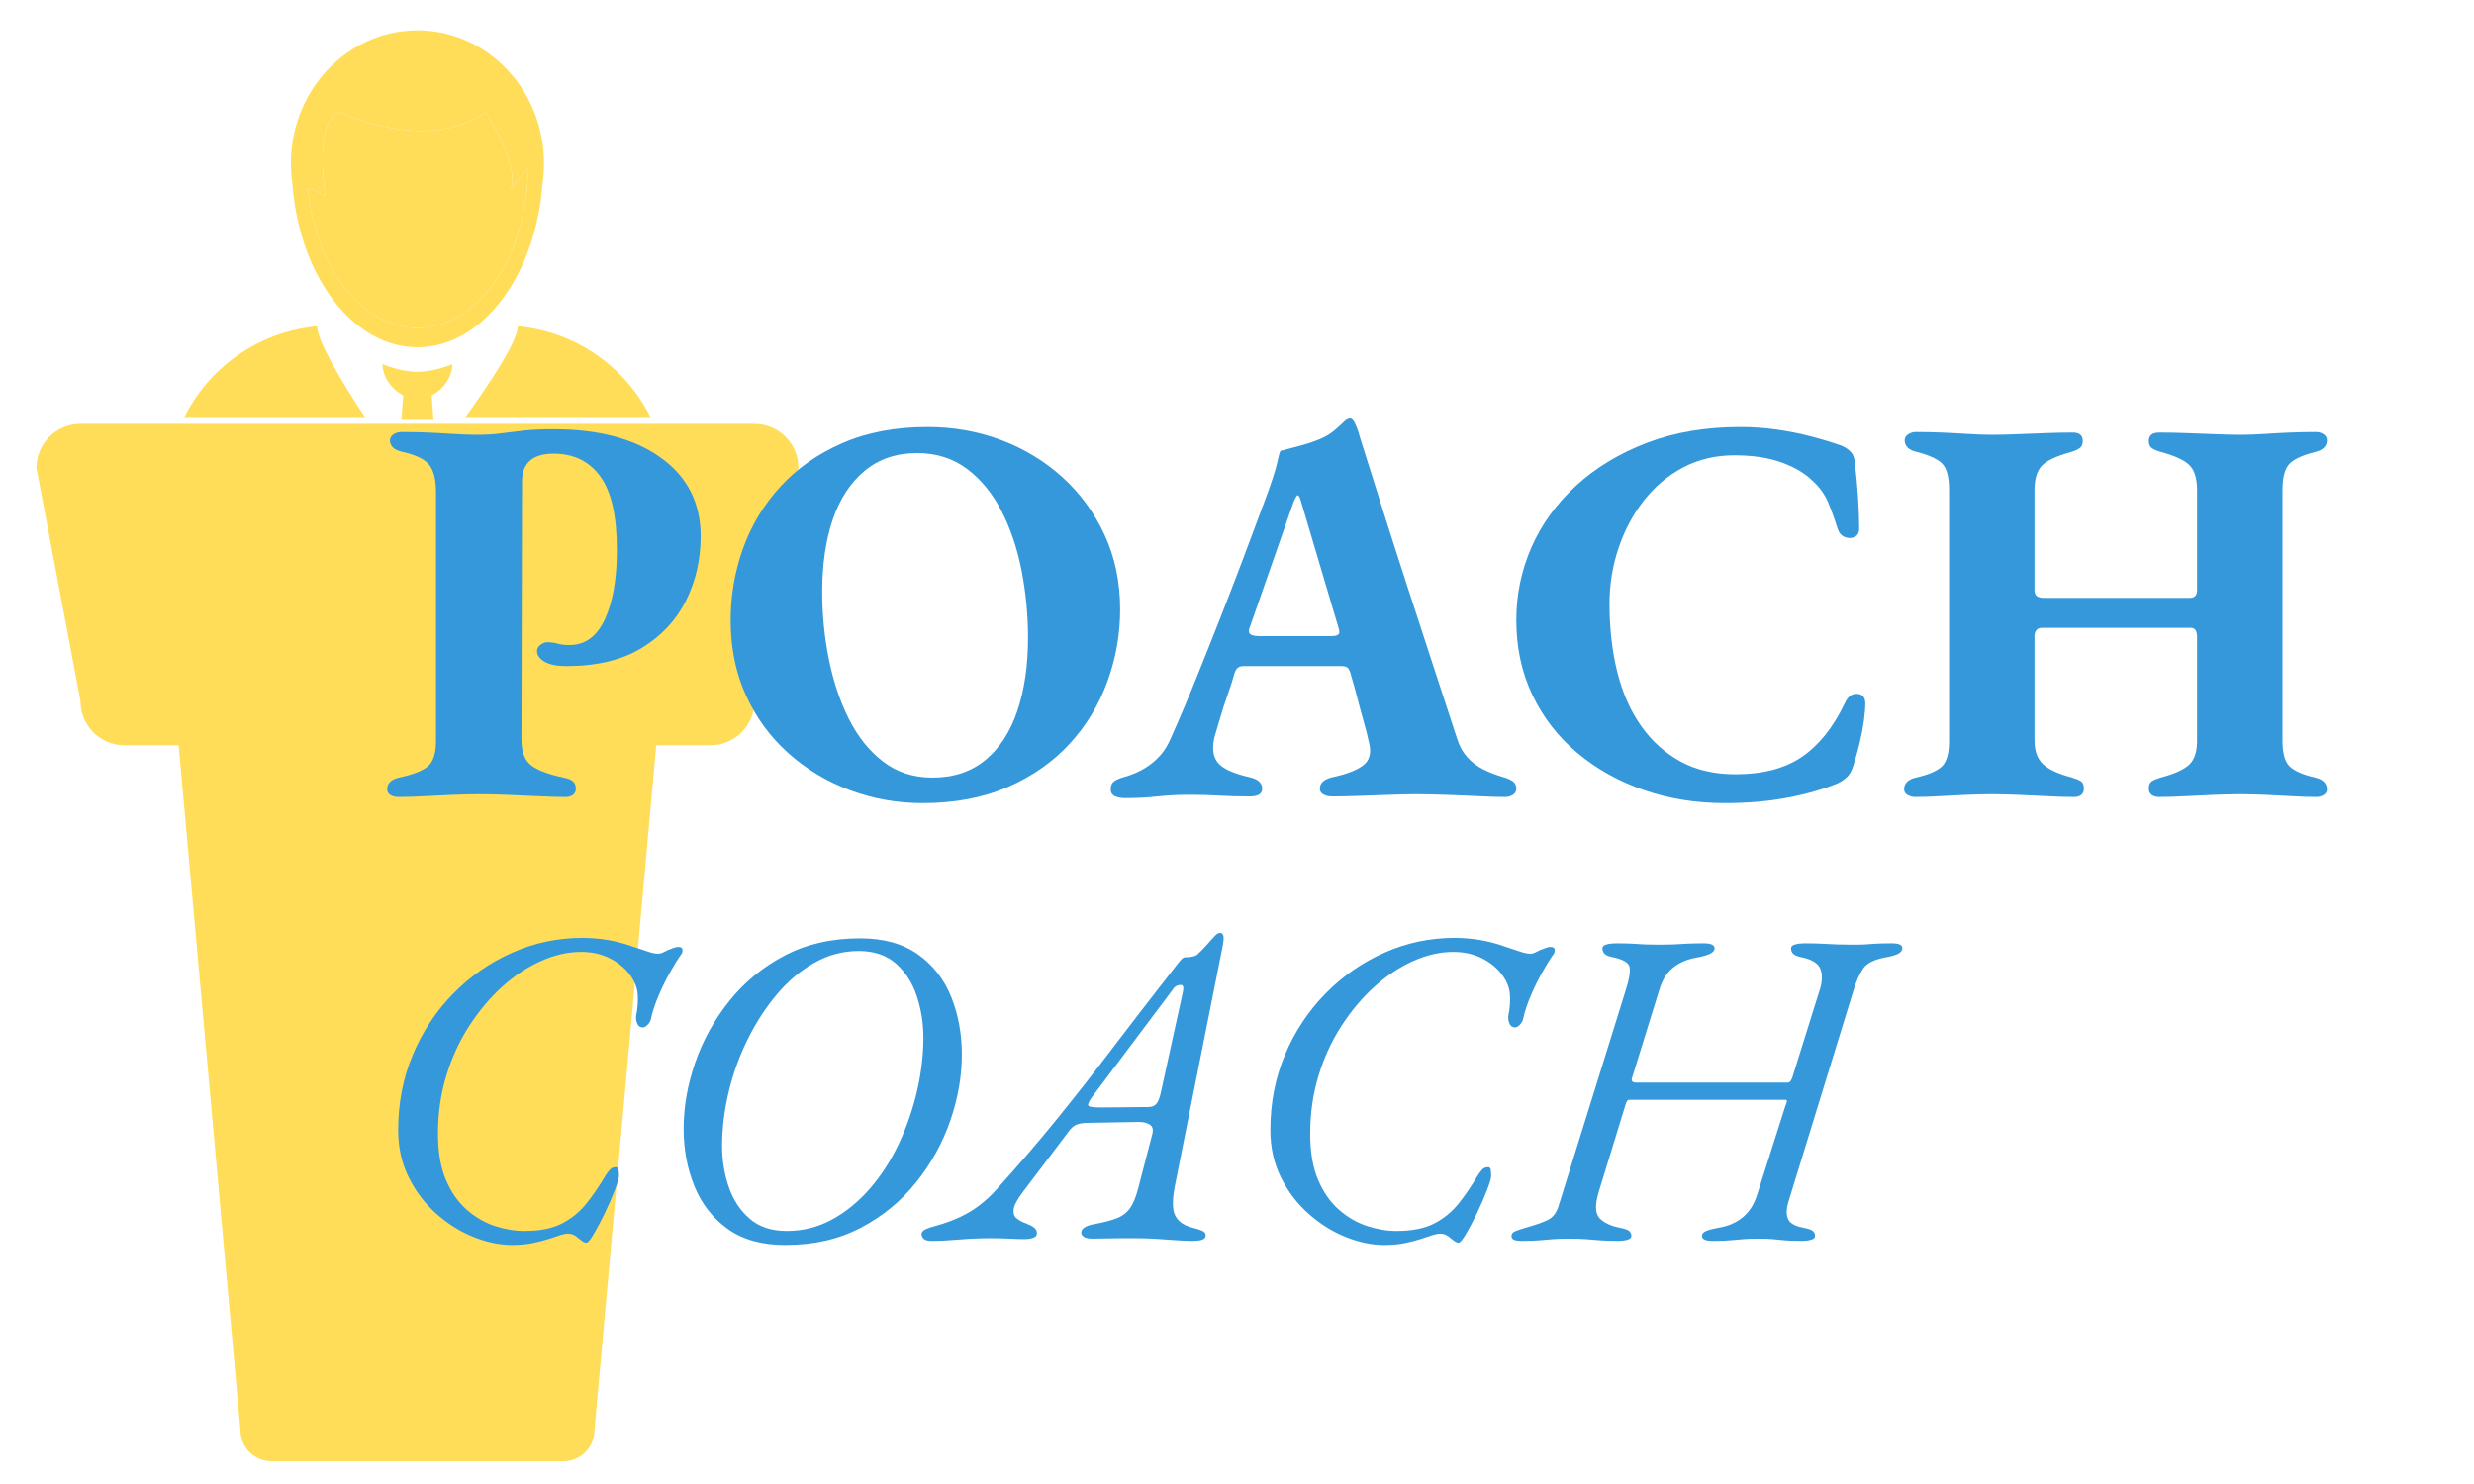 <?xml version="1.0" encoding="UTF-8" standalone="no"?> <svg xmlns="http://www.w3.org/2000/svg" xmlns:xlink="http://www.w3.org/1999/xlink" version="1.1" width="500" height="300" viewBox="0 0 500 300" xml:space="preserve"> <desc>Created with Fabric.js 3.6.3</desc> <defs> </defs> <g transform="matrix(1.54 0 0 1.54 83.597 150)"> <g style=""> <g transform="matrix(1 0 0 1 0.501 -45.939)"> <path style="stroke: none; stroke-width: 1; stroke-dasharray: none; stroke-linecap: butt; stroke-dashoffset: 0; stroke-linejoin: miter; stroke-miterlimit: 4; fill: rgb(255,221,89); fill-rule: nonzero; opacity: 1;" transform=" translate(-50.001, -47.478)" d="M 51.875 47.912 c 1.524 -0.789 2.706 -2.428 2.706 -4.096 c 0 0 -2.268 1.002 -4.579 1.002 c -2.313 0 -4.581 -1.002 -4.581 -1.002 c 0 1.667 1.181 3.306 2.707 4.096 l -0.226 3.227 h 4.198 L 51.875 47.912 z" stroke-linecap="round"></path> </g> <g transform="matrix(1 0 0 1 0.603 -68.532)"> <path style="stroke: none; stroke-width: 1; stroke-dasharray: none; stroke-linecap: butt; stroke-dashoffset: 0; stroke-linejoin: miter; stroke-miterlimit: 4; fill: rgb(255,221,89); fill-rule: nonzero; opacity: 1;" transform=" translate(-50.103, -24.884)" d="M 50.001 39.061 c 7.467 0 13.614 -8.247 14.409 -18.842 c 0.1 -0.684 0.153 -1.384 0.163 -2.095 l -2.33 2.677 c 1.285 -2.848 -3.294 -10.094 -3.294 -10.094 c -7.716 5.581 -19.19 0 -19.19 0 c -3.462 1.365 -1.823 11.103 -1.823 11.104 c -0.864 -0.603 -1.656 -0.916 -2.303 -1.079 C 36.586 31.082 42.655 39.061 50.001 39.061 z" stroke-linecap="round"></path> </g> <g transform="matrix(1 0 0 1 0.501 -72.617)"> <path style="stroke: none; stroke-width: 1; stroke-dasharray: none; stroke-linecap: butt; stroke-dashoffset: 0; stroke-linejoin: miter; stroke-miterlimit: 4; fill: rgb(255,221,89); fill-rule: nonzero; opacity: 1;" transform=" translate(-50.001, -20.8)" d="M 33.587 20.131 c 0.012 0.157 0.024 0.312 0.039 0.467 C 34.674 32.446 41.605 41.6 50.001 41.6 c 8.504 0 15.507 -9.392 16.413 -21.464 c 0.125 -0.866 0.191 -1.754 0.191 -2.659 s -0.064 -1.792 -0.191 -2.659 C 65.197 6.429 58.313 0 50.001 0 C 41.687 0 34.8 6.434 33.587 14.826 c -0.125 0.865 -0.19 1.75 -0.19 2.652 c 0 0.367 0.014 0.729 0.034 1.09 C 33.462 19.095 33.512 19.617 33.587 20.131 z M 39.76 10.707 c 0 0 11.473 5.581 19.191 0 c 0 0 4.578 7.246 3.293 10.094 l 2.33 -2.677 c -0.011 0.71 -0.064 1.411 -0.162 2.095 c -0.797 10.596 -6.943 18.842 -14.41 18.842 c -7.345 0 -13.415 -7.98 -14.368 -18.33 c 0.646 0.163 1.439 0.477 2.303 1.079 C 37.936 21.809 36.296 12.072 39.76 10.707 z" stroke-linecap="round"></path> </g> <g transform="matrix(1 0 0 1 18.928 -48.557)"> <path style="stroke: none; stroke-width: 1; stroke-dasharray: none; stroke-linecap: butt; stroke-dashoffset: 0; stroke-linejoin: miter; stroke-miterlimit: 4; fill: rgb(255,221,89); fill-rule: nonzero; opacity: 1;" transform=" translate(-68.428, -44.859)" d="M 63.173 38.842 c -0.044 1.987 -3.517 7.268 -6.963 12.035 h 24.437 C 77.391 44.262 70.862 39.546 63.173 38.842 z" stroke-linecap="round"></path> </g> <g transform="matrix(1 0 0 1 -18.23 -48.556)"> <path style="stroke: none; stroke-width: 1; stroke-dasharray: none; stroke-linecap: butt; stroke-dashoffset: 0; stroke-linejoin: miter; stroke-miterlimit: 4; fill: rgb(255,221,89); fill-rule: nonzero; opacity: 1;" transform=" translate(-31.27, -44.86)" d="M 36.83 38.843 c -7.691 0.702 -14.218 5.418 -17.476 12.034 h 23.832 C 40.042 46.11 36.874 40.829 36.83 38.843 z" stroke-linecap="round"></path> </g> <g transform="matrix(1 0 0 1 0.5 26.326)"> <path style="stroke: none; stroke-width: 1; stroke-dasharray: none; stroke-linecap: butt; stroke-dashoffset: 0; stroke-linejoin: miter; stroke-miterlimit: 4; fill: rgb(255,221,89); fill-rule: nonzero; opacity: 1;" transform=" translate(-50, -119.743)" d="M 94.22 51.654 H 5.781 C 2.588 51.654 0 54.242 0 57.435 L 5.781 88.07 c 0 3.192 2.588 5.78 5.78 5.78 h 7.101 l 8.112 89.908 c 0 2.25 1.824 4.074 4.075 4.074 h 38.304 c 2.251 0 4.075 -1.824 4.075 -4.074 l 8.111 -89.908 h 7.101 c 3.192 0 5.78 -2.588 5.78 -5.78 L 100 57.435 C 100 54.242 97.412 51.654 94.22 51.654 z" stroke-linecap="round"></path> </g> </g> </g> <g transform="matrix(0.357 0 0 0.357 274.431 125.558)" style=""><path fill="#3498DB" opacity="1" d="M-543.24 99.61L-543.24 99.61Q-545.75 99.61-547.63 98.51Q-549.52 97.41-549.52 95.22L-549.52 95.22Q-549.52 90.19-542.92 88.62L-542.92 88.62Q-530.99 86.11-526.43 82.18Q-521.88 78.25-521.88 67.89L-521.88 67.89L-521.88-72.83Q-521.88-83.51-525.65-88.38Q-529.42-93.24-540.72-95.76L-540.72-95.76Q-544.81-96.70-546.38-98.43Q-547.95-100.15-547.95-102.35L-547.95-102.35Q-547.95-104.24-546.06-105.65Q-544.18-107.06-541.04-107.06L-541.04-107.06Q-533.81-107.06-526.43-106.75Q-519.05-106.44-511.98-105.96Q-504.92-105.49-498.63-105.49L-498.63-105.49Q-491.10-105.49-485.28-106.28Q-479.47-107.06-472.41-107.85Q-465.34-108.63-455.29-108.63L-455.29-108.63Q-416.97-108.63-394.51-92.46Q-372.05-76.28-372.05-48.01L-372.05-48.01Q-372.05-28.23-380.38-11.58Q-388.70 5.07-405.50 15.28Q-422.31 25.49-448.06 25.49L-448.06 25.49Q-456.23 25.49-460.47 22.97Q-464.71 20.46-464.71 17.01L-464.71 17.01Q-464.71 14.81-462.67 13.39Q-460.63 11.98-459.06 11.98L-459.06 11.98Q-455.60 11.98-453.09 12.77Q-450.58 13.55-446.18 13.55L-446.18 13.55Q-432.99 13.55-426.23-1.21Q-419.48-15.98-419.48-40.16L-419.48-40.16Q-419.48-69.06-428.90-81.94Q-438.33-94.81-455.29-94.81L-455.29-94.81Q-464.08-94.81-468.64-90.89Q-473.19-86.96-473.19-78.80L-473.19-78.80L-473.51 67.26Q-473.51 77.31-468.17 81.55Q-462.83 85.79-449.63 88.62L-449.63 88.62Q-446.18 89.25-444.45 90.66Q-442.72 92.08-442.72 94.90L-442.72 94.90Q-442.72 97.10-444.29 98.36Q-445.86 99.61-448.69 99.61L-448.69 99.61Q-455.60 99.61-464.55 99.14Q-473.51 98.67-482.30 98.36Q-491.10 98.04-497.38 98.04L-497.38 98.04Q-503.97 98.04-511.83 98.36Q-519.68 98.67-528.00 99.14Q-536.33 99.61-543.24 99.61Z"></path><path fill="#3498DB" opacity="1" d="M-246.41 103.07L-246.41 103.07Q-268.08 103.07-287.72 95.69Q-307.35 88.31-322.58 74.64Q-337.81 60.98-346.45 41.98Q-355.09 22.97-355.09-0.27L-355.09-0.27Q-355.09-21.63-348.02-41.26Q-340.96-60.89-326.82-76.28Q-312.69-91.67-291.80-100.78Q-270.91-109.89-243.58-109.89L-243.58-109.89Q-221.60-109.89-201.97-102.51Q-182.34-95.13-167.26-81.46Q-152.18-67.80-143.39-48.80Q-134.59-29.80-134.59-6.55L-134.59-6.55Q-134.59 14.49-141.82 34.28Q-149.04 54.07-163.17 69.46Q-177.31 84.85-198.20 93.96Q-219.08 103.07-246.41 103.07ZM-240.76 88.62L-240.76 88.62Q-222.85 88.62-210.76 78.57Q-198.67 68.52-192.70 50.61Q-186.73 32.71-186.73 9.47L-186.73 9.47Q-186.73-9.69-190.34-28.38Q-193.96-47.07-201.65-62.15Q-209.35-77.22-221.28-86.18Q-233.22-95.13-249.55-95.13L-249.55-95.13Q-267.14-95.13-279.23-85.08Q-291.33-75.03-297.30-57.44Q-303.26-39.85-303.26-16.60L-303.26-16.60Q-303.26 2.87-299.49 21.56Q-295.73 40.25-288.19 55.33Q-280.65 70.40-268.87 79.51Q-257.09 88.62-240.76 88.62Z"></path><path fill="#3498DB" opacity="1" d="M-131.76 100.24L-131.76 100.24Q-135.22 100.24-137.58 99.14Q-139.93 98.04-139.93 95.22L-139.93 95.22Q-139.93 92.08-137.89 90.66Q-135.85 89.25-132.39 88.31L-132.39 88.31Q-123.28 85.79-116.53 80.45Q-109.78 75.11-106.32 67.26L-106.32 67.26Q-98.47 49.67-91.56 32.55Q-84.65 15.43-78.05-1.37Q-71.46-18.17-64.86-35.61Q-58.27-53.04-51.67-70.94L-51.67-70.94Q-46.96-83.82-45.70-89.63Q-44.45-95.44-43.82-96.38L-43.82-96.38Q-38.16-97.96-33.14-99.21Q-28.11-100.47-22.46-102.67L-22.46-102.67Q-16.80-104.87-12.88-108.32Q-8.95-111.78-7.07-113.66L-7.07-113.66Q-5.81-114.60-4.55-114.76Q-3.30-114.92-2.04-112.72L-2.04-112.72Q-1.10-110.83-0.31-108.79Q0.47-106.75 1.10-104.24L1.10-104.24Q7.70-83.19 14.61-61.36Q21.52-39.53 28.58-17.86Q35.65 3.81 42.56 25.01Q49.47 46.22 56.07 66.32L56.07 66.32Q57.95 72.60 61.88 77.00Q65.80 81.40 70.83 83.91Q75.86 86.42 82.14 88.31L82.14 88.31Q85.59 89.25 87.63 90.66Q89.68 92.08 89.68 94.90L89.68 94.90Q89.68 97.10 87.79 98.36Q85.91 99.61 83.39 99.61L83.39 99.61Q77.11 99.61 67.85 99.14Q58.58 98.67 49.16 98.36Q39.73 98.04 32.51 98.04L32.51 98.04Q26.54 98.04 17.90 98.36Q9.27 98.67 0.47 98.99Q-8.32 99.30-14.61 99.30L-14.61 99.30Q-17.43 99.30-19.47 98.20Q-21.52 97.10-21.52 94.90L-21.52 94.90Q-21.52 92.08-19.32 90.50Q-17.12 88.93-13.98 88.31L-13.98 88.31Q-2.36 85.79 2.98 81.71Q8.32 77.63 6.44 69.46L6.44 69.46Q5.18 63.49 3.30 56.90Q1.41 50.30-0.31 43.55Q-2.04 36.79-3.93 30.51L-3.93 30.51Q-4.55 28.00-5.50 26.74Q-6.44 25.49-9.27 25.49L-9.27 25.49L-64.86 25.49Q-67.06 25.49-68.32 26.74Q-69.57 28.00-70.20 30.83L-70.20 30.83Q-71.46 35.22-73.03 39.62Q-74.60 44.02-76.01 48.42Q-77.43 52.81-78.68 57.21Q-79.94 61.61-81.19 65.69L-81.19 65.69Q-83.39 75.11-79.31 80.14Q-75.23 85.17-61.72 88.31L-61.72 88.31Q-54.18 89.88-54.18 94.90L-54.18 94.90Q-54.18 97.10-55.91 98.20Q-57.64 99.30-61.41 99.30L-61.41 99.30Q-70.52 99.30-78.37 98.83Q-86.22 98.36-95.64 98.36L-95.64 98.36Q-105.07 98.36-113.55 99.30Q-122.03 100.24-131.76 100.24ZM-56.07 8.52L-56.07 8.52L-15.23 8.52Q-10.52 8.52-10.52 6.33L-10.52 6.33Q-10.52 5.38-10.68 4.76Q-10.84 4.13-11.15 3.18L-11.15 3.18L-32.20-67.80Q-33.14-71.26-34.08-71.26L-34.08-71.26Q-34.71-71.26-36.28-67.80L-36.28-67.80L-61.09 3.18Q-61.72 4.44-61.72 5.70L-61.72 5.70Q-61.72 7.27-59.99 7.90Q-58.27 8.52-56.07 8.52Z"></path><path fill="#3498DB" opacity="1" d="M207.78 103.07L207.78 103.07Q183.28 103.07 161.92 95.69Q140.56 88.31 124.23 74.64Q107.89 60.98 98.78 41.82Q89.68 22.66 89.68-0.58L89.68-0.58Q89.68-22.26 98.31-41.89Q106.95-61.52 123.60-76.75Q140.25-91.99 163.65-100.94Q187.05-109.89 216.57-109.89L216.57-109.89Q226.62-109.89 236.83-108.48Q247.04-107.06 256.62-104.55Q266.20-102.04 274.05-99.21L274.05-99.21Q276.88-97.96 278.92-95.91Q280.96-93.87 281.28-90.10L281.28-90.10Q282.53-79.74 283.16-70.00Q283.79-60.26 283.79-52.41L283.79-52.41Q283.79-48.96 281.28-47.70Q278.76-46.44 275.78-47.54Q272.80-48.64 271.54-52.41L271.54-52.41Q269.34-59.64 266.36-66.86Q263.37-74.08 257.40-79.42L257.40-79.42Q251.12-85.71 239.97-89.79Q228.82-93.87 213.12-93.87L213.12-93.87Q197.10-93.87 184.06-86.96Q171.03-80.05 161.76-68.12Q152.50-56.18 147.47-41.10Q142.44-26.03 142.44-9.69L142.44-9.69Q142.44 11.04 146.84 28.78Q151.24 46.53 160.35 59.41Q169.46 72.29 182.65 79.51Q195.84 86.74 213.75 86.74L213.75 86.74Q236.99 86.74 251.44 76.84Q265.89 66.95 275.62 46.53L275.62 46.53Q278.14 40.88 282.69 41.19Q287.24 41.51 287.24 46.53L287.24 46.53Q287.24 50.61 286.46 56.42Q285.67 62.24 284.10 68.83Q282.53 75.43 280.33 82.34L280.33 82.34Q279.08 86.11 277.04 88.15Q274.99 90.19 271.85 91.76L271.85 91.76Q259.92 96.79 243.58 99.93Q227.25 103.07 207.78 103.07Z"></path><path fill="#3498DB" opacity="1" d="M315.51 99.61L315.51 99.61Q313.31 99.61 311.27 98.51Q309.23 97.41 309.23 95.22L309.23 95.22Q309.23 90.19 315.83 88.62L315.83 88.62Q326.82 86.11 330.75 82.18Q334.67 78.25 334.67 68.20L334.67 68.20L334.67-74.40Q334.67-84.76 331.06-88.85Q327.45-92.93 316.46-95.76L316.46-95.76Q309.55-97.33 309.55-102.35L309.55-102.35Q309.55-104.55 311.59-105.81Q313.63-107.06 315.83-107.06L315.83-107.06Q323.05-107.06 330.59-106.75Q338.13-106.44 345.35-105.96Q352.58-105.49 358.86-105.49L358.86-105.49Q365.14-105.49 373.15-105.81Q381.16-106.12 389.48-106.44Q397.81-106.75 404.72-106.75L404.72-106.75Q410.37-106.75 410.37-102.04L410.37-102.04Q410.37-99.21 408.64-97.96Q406.92-96.70 403.78-95.76L403.78-95.76Q391.21-92.30 387.13-87.90Q383.04-83.51 383.04-74.08L383.04-74.08L383.04-17.55Q383.04-15.03 384.46-14.09Q385.87-13.15 388.07-13.15L388.07-13.15L470.99-13.15Q475.08-13.15 475.08-17.55L475.08-17.55L475.08-74.08Q475.08-83.51 471.15-87.90Q467.22-92.30 454.66-95.76L454.66-95.76Q451.20-96.70 449.48-97.96Q447.75-99.21 447.75-102.04L447.75-102.04Q447.75-106.75 453.72-106.75L453.72-106.75Q460.63-106.75 469.11-106.44Q477.59-106.12 485.76-105.81Q493.92-105.49 500.20-105.49L500.20-105.49Q506.17-105.49 513.24-105.96Q520.31-106.44 527.69-106.75Q535.07-107.06 542.29-107.06L542.29-107.06Q544.81-107.06 546.69-105.81Q548.58-104.55 548.58-102.35L548.58-102.35Q548.58-97.33 541.98-95.76L541.98-95.76Q530.67-92.93 527.06-88.69Q523.45-84.45 523.45-74.40L523.45-74.40L523.45 67.89Q523.45 78.25 527.37 82.18Q531.30 86.11 541.98 88.62L541.98 88.62Q548.58 90.19 548.58 95.22L548.58 95.22Q548.58 97.41 546.69 98.51Q544.81 99.61 542.61 99.61L542.61 99.61Q536.01 99.61 528.47 99.14Q520.93 98.67 513.40 98.36Q505.86 98.04 499.58 98.04L499.58 98.04Q493.29 98.04 485.28 98.36Q477.27 98.67 468.79 99.14Q460.31 99.61 453.40 99.61L453.40 99.61Q450.89 99.61 449.32 98.36Q447.75 97.10 447.75 94.90L447.75 94.90Q447.75 91.76 449.48 90.66Q451.20 89.56 454.35 88.62L454.35 88.62Q466.28 85.48 470.68 81.24Q475.08 77.00 475.08 67.89L475.08 67.89L475.08 9.15Q475.08 6.64 474.29 5.23Q473.51 3.81 471.31 3.81L471.31 3.81L387.44 3.81Q383.04 3.81 383.04 8.84L383.04 8.84L383.04 67.58Q383.04 76.37 387.76 80.92Q392.47 85.48 404.40 88.62L404.40 88.62Q407.54 89.56 409.27 90.66Q411.00 91.76 411.00 94.90L411.00 94.90Q411.00 97.10 409.59 98.36Q408.17 99.61 405.35 99.61L405.35 99.61Q398.44 99.61 389.96 99.14Q381.47 98.67 373.31 98.36Q365.14 98.04 358.86 98.04L358.86 98.04Q352.58 98.04 344.88 98.36Q337.19 98.67 329.49 99.14Q321.80 99.61 315.51 99.61Z"></path></g><g transform="matrix(0.357 0 0 0.357 224.653 221.675)" style=""><path fill="#3498DB" opacity="1" d="M-339.33 84.04L-339.33 84.04Q-349.83 84.04-361.10 79.55Q-372.37 75.07-382.10 66.49Q-391.83 57.91-397.85 45.88Q-403.87 33.84-403.87 18.99L-403.87 18.99Q-403.87-4.06-395.55-23.78Q-387.22-43.50-372.63-58.35Q-358.03-73.21-339.20-81.53Q-320.38-89.86-299.64-89.86L-299.64-89.86Q-292.47-89.86-285.42-88.70Q-278.38-87.55-271.21-84.99L-271.21-84.99Q-266.34-83.45-262.76-82.17Q-259.17-80.89-256.61-80.89L-256.61-80.89Q-255.33-80.89-254.05-81.53Q-252.77-82.17-251.23-82.94L-251.23-82.94Q-249.70-83.45-248.16-84.09Q-246.62-84.73-245.34-84.73L-245.34-84.73Q-243.04-84.73-242.91-83.20Q-242.78-81.66-243.55-80.64L-243.55-80.64Q-246.37-76.79-249.95-70.39Q-253.54-63.99-256.48-57.07Q-259.43-50.16-260.71-44.27L-260.71-44.27Q-260.97-42.48-262.50-40.81Q-264.04-39.15-265.32-39.15L-265.32-39.15Q-267.62-39.15-268.52-41.32Q-269.42-43.50-269.16-45.81L-269.16-45.81Q-267.88-51.70-268.26-57.71Q-268.65-63.73-273.00-69.37L-273.00-69.37Q-277.36-75.00-284.40-78.46Q-291.44-81.92-300.41-81.92L-300.41-81.92Q-311.42-81.92-322.94-76.79Q-334.47-71.67-344.84-62.32Q-355.21-52.98-363.53-40.17Q-371.86-27.37-376.60-11.87Q-381.33 3.62-381.33 21.04L-381.33 21.04Q-381.33 36.66-376.85 47.16Q-372.37 57.66-365.07 64.06Q-357.77 70.46-349.19 73.28Q-340.61 76.10-332.42 76.10L-332.42 76.10Q-319.36 76.10-311.16 71.87Q-302.97 67.65-297.33 60.60Q-291.70 53.56-286.58 44.85L-286.58 44.85Q-285.30 42.80-284.01 41.40Q-282.73 39.99-280.69 39.99L-280.69 39.99Q-279.41 39.99-279.15 41.27Q-278.89 42.55-278.89 45.11L-278.89 45.11Q-278.89 46.90-281.20 52.92Q-283.50 58.94-286.83 65.85Q-290.16 72.77-293.11 77.76Q-296.05 82.76-297.33 82.76L-297.33 82.76Q-298.36 82.76-299.64 81.86Q-300.92 80.96-302.20 79.94L-302.20 79.94Q-303.22 78.91-304.63 78.27Q-306.04 77.63-307.58 77.63L-307.58 77.63Q-309.37 77.63-311.93 78.40Q-314.49 79.17-318.08 80.45L-318.08 80.45Q-321.92 81.73-327.30 82.88Q-332.67 84.04-339.33 84.04Z"></path><path fill="#3498DB" opacity="1" d="M-184.65 84.04L-184.65 84.04Q-204.62 84.04-217.30 74.95Q-229.98 65.85-236.12 50.87Q-242.27 35.89-242.27 18.22L-242.27 18.22Q-242.27-0.22-235.74-19.17Q-229.21-38.12-216.40-54.13Q-203.60-70.14-185.03-79.87Q-166.47-89.60-142.39-89.60L-142.39-89.60Q-122.42-89.60-109.61-80.51Q-96.81-71.42-90.79-56.43Q-84.77-41.45-84.77-23.78L-84.77-23.78Q-84.77-5.34-91.30 13.61Q-97.83 32.56-110.64 48.57Q-123.44 64.57-142.01 74.30Q-160.57 84.04-184.65 84.04ZM-183.88 76.10L-183.88 76.10Q-170.05 76.10-158.14 69.57Q-146.23 63.04-136.63 51.90Q-127.03 40.76-120.37 26.54Q-113.71 12.33-110.12-3.17Q-106.54-18.66-106.54-33.51L-106.54-33.51Q-106.54-45.55-110.25-56.82Q-113.96-68.09-122.03-75.26Q-130.10-82.43-143.16-82.43L-143.16-82.43Q-156.48-82.43-168.26-75.77Q-180.04-69.11-189.51-57.84Q-198.99-46.57-206.03-32.36Q-213.08-18.15-216.79-2.53Q-220.50 13.10-220.50 27.95L-220.50 27.95Q-220.50 39.99-216.79 51.00Q-213.08 62.01-205.01 69.05Q-196.94 76.10-183.88 76.10Z"></path><path fill="#3498DB" opacity="1" d="M-101.42 81.73L-101.42 81.73Q-104.49 81.73-105.77 80.96Q-107.05 80.20-107.56 78.40L-107.56 78.40Q-107.82 76.35-105.39 75.20Q-102.95 74.05-98.85 73.02L-98.85 73.02Q-91.68 70.98-85.67 68.16Q-79.65 65.34-74.53 61.37Q-69.40 57.40-65.31 52.79L-65.31 52.79Q-46.35 31.79-30.60 12.33Q-14.85-7.13-0.26-26.34Q14.34-45.55 29.71-65.27L29.71-65.27Q32.78-69.11 35.09-72.18Q37.39-75.26 38.93-77.05Q40.46-78.84 41.49-78.84L41.49-78.84Q46.87-78.84 48.79-80.64Q50.71-82.43 53.78-85.76L53.78-85.76Q57.37-89.86 58.77-91.26Q60.18-92.67 61.46-92.67L61.46-92.67Q62.74-92.67 63.26-91.14Q63.77-89.60 62.74-84.48L62.74-84.48L36.11 49.21Q33.55 61.50 35.73 66.75Q37.90 72.00 45.07 74.05L45.07 74.05Q49.17 75.07 51.22 75.97Q53.27 76.87 53.27 78.66L53.27 78.66Q53.27 80.20 51.48 80.96Q49.68 81.73 45.33 81.73L45.33 81.73Q42.00 81.73 36.75 81.35Q31.50 80.96 25.61 80.58Q19.72 80.20 14.34 80.20L14.34 80.20Q9.73 80.20 4.99 80.20Q0.26 80.20-3.97 80.32Q-8.20 80.45-11.01 80.45L-11.01 80.45Q-16.39 80.45-17.16 77.38L-17.16 77.38Q-17.41 75.59-15.37 74.18Q-13.32 72.77-9.99 72.26L-9.99 72.26Q-1.54 70.72 3.20 68.80Q7.94 66.88 10.63 62.91Q13.32 58.94 15.11 51.77L15.11 51.77L23.05 21.29Q24.07 17.45 21.64 15.91Q19.21 14.38 15.62 14.38L15.62 14.38L-13.06 14.89Q-17.16 14.89-19.59 15.79Q-22.02 16.68-24.07 19.50L-24.07 19.50L-50.45 54.33Q-55.06 60.48-55.45 63.93Q-55.83 67.39-53.65 69.05Q-51.48 70.72-48.66 71.74L-48.66 71.74Q-45.84 72.77-44.05 74.05Q-42.26 75.33-42.26 77.38L-42.26 77.38Q-42.26 79.17-44.31 79.94Q-46.35 80.71-49.43 80.71L-49.43 80.71Q-52.76 80.71-57.75 80.45Q-62.74 80.20-69.40 80.20L-69.40 80.20Q-77.34 80.20-86.43 80.96Q-95.53 81.73-101.42 81.73ZM-6.66 6.18L-6.66 6.18L20.74 5.93Q23.56 5.93 25.10 4.39Q26.63 2.85 27.66-1.24L27.66-1.24L39.95-57.33Q40.72-60.40 40.59-61.81Q40.46-63.22 39.18-63.22L39.18-63.22Q38.16-63.22 36.88-62.71Q35.60-62.20 34.32-60.15L34.32-60.15L-11.27 0.55Q-13.06 3.11-13.32 4.65Q-13.57 6.18-6.66 6.18Z"></path><path fill="#3498DB" opacity="1" d="M154.43 84.04L154.43 84.04Q143.93 84.04 132.66 79.55Q121.39 75.07 111.66 66.49Q101.93 57.91 95.91 45.88Q89.89 33.84 89.89 18.99L89.89 18.99Q89.89-4.06 98.21-23.78Q106.54-43.50 121.14-58.35Q135.73-73.21 154.56-81.53Q173.38-89.86 194.12-89.86L194.12-89.86Q201.29-89.86 208.34-88.70Q215.38-87.55 222.55-84.99L222.55-84.99Q227.42-83.45 231.00-82.17Q234.59-80.89 237.15-80.89L237.15-80.89Q238.43-80.89 239.71-81.53Q240.99-82.17 242.53-82.94L242.53-82.94Q244.06-83.45 245.60-84.09Q247.14-84.73 248.42-84.73L248.42-84.73Q250.72-84.73 250.85-83.20Q250.98-81.66 250.21-80.64L250.21-80.64Q247.39-76.79 243.81-70.39Q240.22-63.99 237.28-57.07Q234.33-50.16 233.05-44.27L233.05-44.27Q232.79-42.48 231.26-40.81Q229.72-39.15 228.44-39.15L228.44-39.15Q226.14-39.15 225.24-41.32Q224.34-43.50 224.60-45.81L224.60-45.81Q225.88-51.70 225.50-57.71Q225.11-63.73 220.76-69.37L220.76-69.37Q216.40-75.00 209.36-78.46Q202.32-81.92 193.36-81.92L193.36-81.92Q182.34-81.92 170.82-76.79Q159.29-71.67 148.92-62.32Q138.55-52.98 130.23-40.17Q121.90-27.37 117.17-11.87Q112.43 3.62 112.43 21.04L112.43 21.04Q112.43 36.66 116.91 47.16Q121.39 57.66 128.69 64.06Q135.99 70.46 144.57 73.28Q153.15 76.10 161.34 76.10L161.34 76.10Q174.40 76.10 182.60 71.87Q190.79 67.65 196.43 60.60Q202.06 53.56 207.18 44.85L207.18 44.85Q208.47 42.80 209.75 41.40Q211.03 39.99 213.08 39.99L213.08 39.99Q214.36 39.99 214.61 41.27Q214.87 42.55 214.87 45.11L214.87 45.11Q214.87 46.90 212.56 52.92Q210.26 58.94 206.93 65.85Q203.60 72.77 200.65 77.76Q197.71 82.76 196.43 82.76L196.43 82.76Q195.40 82.76 194.12 81.86Q192.84 80.96 191.56 79.94L191.56 79.94Q190.54 78.91 189.13 78.27Q187.72 77.63 186.18 77.63L186.18 77.63Q184.39 77.63 181.83 78.40Q179.27 79.17 175.68 80.45L175.68 80.45Q171.84 81.73 166.47 82.88Q161.09 84.04 154.43 84.04Z"></path><path fill="#3498DB" opacity="1" d="M232.28 81.73L232.28 81.73Q229.21 81.73 227.80 81.09Q226.39 80.45 226.39 78.91L226.39 78.91Q226.39 77.12 228.57 76.23Q230.75 75.33 235.10 74.05L235.10 74.05Q243.30 71.74 247.26 69.70Q251.23 67.65 253.03 62.01L253.03 62.01L291.19-60.66Q294.00-69.62 293.23-73.34Q292.47-77.05 284.01-78.84L284.01-78.84Q280.17-79.61 279.02-80.89Q277.87-82.17 277.87-83.96L277.87-83.96Q277.87-85.50 280.17-86.14Q282.48-86.78 285.55-86.78L285.55-86.78Q291.95-86.78 295.54-86.53Q299.12-86.27 302.20-86.14Q305.27-86.01 309.88-86.01L309.88-86.01Q314.75-86.01 317.95-86.14Q321.15-86.27 324.99-86.53Q328.83-86.78 335.23-86.78L335.23-86.78Q341.38-86.78 341.38-83.96L341.38-83.96Q341.38-82.17 338.82-80.89Q336.26-79.61 331.91-78.84L331.91-78.84Q325.76-77.82 321.41-75.39Q317.05-72.95 314.36-69.37Q311.67-65.78 310.14-60.66L310.14-60.66L294.52-10.21Q294.00-7.90 297.08-7.90L297.08-7.90L382.87-7.90Q384.41-7.90 385.43-10.98L385.43-10.98L401.05-60.92Q403.10-67.83 401.18-72.44Q399.26-77.05 390.81-78.84L390.81-78.84Q386.97-79.61 385.81-80.89Q384.66-82.17 384.66-83.96L384.66-83.96Q384.66-85.50 386.97-86.14Q389.27-86.78 392.35-86.78L392.35-86.78Q398.75-86.78 402.85-86.53Q406.94-86.27 410.66-86.14Q414.37-86.01 419.75-86.01L419.75-86.01Q424.10-86.01 426.41-86.14Q428.71-86.27 431.91-86.53Q435.11-86.78 441.52-86.78L441.52-86.78Q444.59-86.78 446.13-86.14Q447.66-85.50 447.66-83.96L447.66-83.96Q447.66-80.38 438.19-78.84L438.19-78.84Q428.71-77.05 425.64-72.70Q422.57-68.34 420.26-60.92L420.26-60.92L383.13 59.71Q381.33 65.85 383.00 69.44Q384.66 73.02 391.83 74.30L391.83 74.30Q395.67 75.07 396.96 76.10Q398.24 77.12 398.24 78.91L398.24 78.91Q398.24 80.45 395.93 81.09Q393.63 81.73 390.55 81.73L390.55 81.73Q384.15 81.73 380.69 81.35Q377.24 80.96 374.16 80.71Q371.09 80.45 366.22 80.45L366.22 80.45Q361.36 80.45 357.90 80.71Q354.44 80.96 350.60 81.35Q346.76 81.73 340.36 81.73L340.36 81.73Q334.21 81.73 334.21 78.91L334.21 78.91Q334.21 77.12 336.64 76.10Q339.08 75.07 343.43 74.30L343.43 74.30Q351.63 73.02 357.26 68.41Q362.89 63.80 365.45 55.61L365.45 55.61L381.33 5.67Q381.85 4.39 382.23 3.11Q382.61 1.83 381.33 1.83L381.33 1.83L292.98 1.83Q291.70 1.83 290.93 4.65L290.93 4.65L275.82 53.82Q272.49 64.83 276.20 68.80Q279.92 72.77 287.86 74.30L287.86 74.30Q291.70 75.07 292.98 76.10Q294.26 77.12 294.26 78.91L294.26 78.91Q294.26 80.45 291.95 81.09Q289.65 81.73 286.58 81.73L286.58 81.73Q280.17 81.73 276.08 81.35Q271.98 80.96 268.14 80.71Q264.30 80.45 258.92 80.45L258.92 80.45Q253.80 80.45 250.21 80.71Q246.62 80.96 242.65 81.35Q238.69 81.73 232.28 81.73Z"></path></g></svg> 